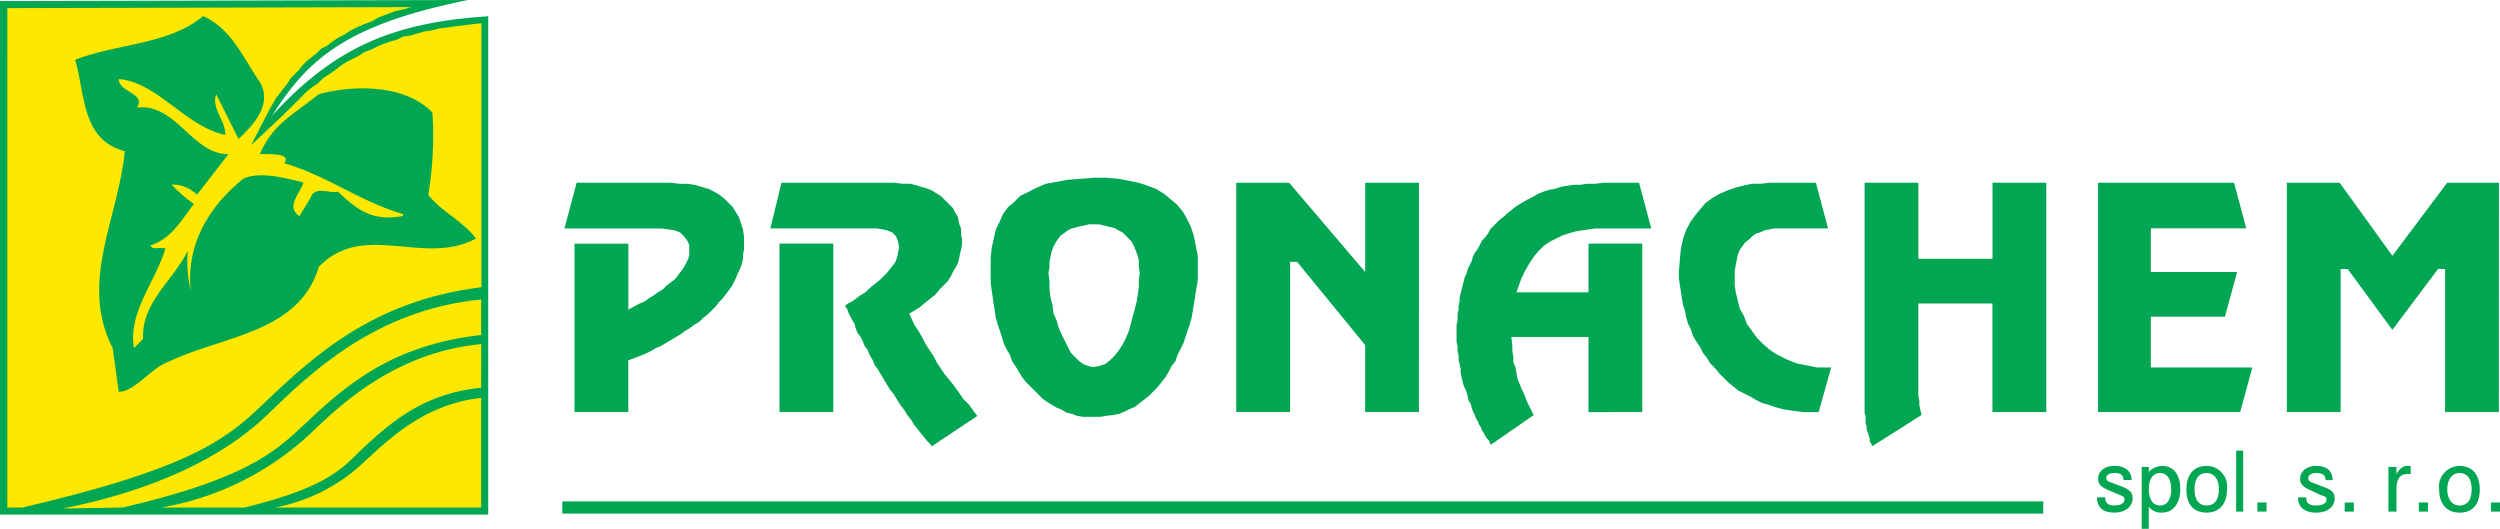 <svg xmlns="http://www.w3.org/2000/svg" width="177.336" height="37.512" viewBox="0 0 177.336 37.512">
  <g id="Group_93" data-name="Group 93" transform="translate(-186 -65)">
    <path id="Path_146" data-name="Path 146" d="M-50.66,45.708C-57.428,46.14-61.6,47.94-66,52.764c2.448-3.816,4.968-6.408,13.9-8.208l-33.192.072V81.06H-50.66Z" transform="translate(271.292 20.444)" fill="#00a651"/>
    <path id="Path_147" data-name="Path 147" d="M-80.828,80.628l4.248-.072c8.64-2.016,10.728-3.888,12.816-5.832,3.024-2.88,6.264-5.688,12.6-6.408V65.8c-7.488.72-12.168,5.256-15.192,8.208C-69.524,77.028-74.348,79.332-80.828,80.628Z" transform="translate(271.292 20.444)" fill="#ffe800"/>
    <path id="Path_148" data-name="Path 148" d="M-53.54,46.5l-.576.072-.576.144-.5.072-.5.144-.5.144-.5.072-.432.216-.5.144-.432.144-.5.216-.432.216-.432.144-.432.288-.432.216-.432.216-.432.288-.36.288-.432.288-.432.288-.36.36-.432.288-.432.36-.36.36-.432.432-.36.36-.432.432-2.3,2.16,1.368-2.664.216-.36.216-.36.288-.36.216-.288.288-.36.216-.36.288-.288.288-.288.288-.36.288-.288.36-.288.36-.288.288-.288.432-.216.36-.288.432-.288.432-.216.432-.288.432-.216.5-.216.576-.216.5-.288.576-.216.576-.216.648-.144.5-.144-28.656.072V80.556h1.08c11.376-2.664,14.184-4.608,16.848-7.128,3.816-3.672,8.064-7.56,15.7-8.5V46.212h-.072l-.648.072-.576.072-.576.072Z" transform="translate(271.292 20.444)" fill="#ffe800"/>
    <path id="Path_149" data-name="Path 149" d="M-51.164,72.06c-4.248.432-6.552,2.592-8.64,4.536-1.368,1.368-2.592,2.592-8.136,3.96h-5.9A20.644,20.644,0,0,0-63.26,75.3c2.376-2.3,6.192-5.76,12.1-6.336Z" transform="translate(271.292 20.444)" fill="#ffe800"/>
    <path id="Path_150" data-name="Path 150" d="M-65.78,80.556a12.608,12.608,0,0,0,6.48-3.384c1.656-1.512,4.176-3.96,8.136-4.392v7.776Z" transform="translate(271.292 20.444)" fill="#ffe800"/>
    <path id="Path_151" data-name="Path 151" d="M-79.964,48.8c.72,2.376.432,5.688,3.528,6.48-.5,4.9-3.24,9.288-.864,13.968h0l.432,3.1h0c1.152,0,2.3-1.728,3.6-2.16,3.744-1.8,9.216-2.016,10.584-6.7,3.24-3.312,7.416,0,11.16-2.016-1.008-1.3-2.52-1.944-3.384-3.1a25.772,25.772,0,0,0,.288-5.832c-1.872-1.944-5.4-2.016-8.064-1.3-1.872,1.512-3.24,2.088-4.176,4.248.648,0,2.3-.072,1.728.648,3.024.864,5.4,2.736,8.424,3.6h0v.144h0c-2.088.36-3.1-.288-4.608-1.728-.648.144-1.656-.432-1.944.432h0l-.792,1.3h0c-1.008-.648.072-1.656.288-2.376-1.368-.36-3.1-.792-4.248-.288-2.52,2.016-4.1,4.752-3.744,7.992a9.2,9.2,0,0,1-.216-2.88c-.936,2.016-3.312,3.672-3.168,6.264h0l-.648.648h0c-.432-2.52,1.512-4.68,2.232-7.056-.36-.144-.864.144-1.08-.216,1.512-.5,2.16-1.728,3.1-2.952a9.848,9.848,0,0,1-1.584-1.368,2.428,2.428,0,0,1,1.8.72h0l2.232-2.88h0c-2.592,0-3.672-3.6-6.48-3.312.648-1.008-1.3-1.08-1.3-2.016,2.736.216,4.752,3.384,7.56,3.96,0-1.08-1.008-1.872-.648-2.88h0l1.584,3.168h0c1.008-.936,2.448-2.448,1.512-4.032-1.152-1.656-2.016-3.816-4.032-4.68-2.376,2.016-6.12,1.944-9.072,3.1Z" transform="translate(271.292 20.444)" fill="#00a651"/>
    <g id="Group_92" data-name="Group 92" transform="translate(271.292 20.444)">
      <path id="Path_152" data-name="Path 152" d="M91.972,57.516H88.3L84.412,62.7l-3.744-5.184H76.924V73.788H80.74V63.636h.5l3.168,4.32,3.24-4.32h.5V73.788h3.816Z" fill="#00a651"/>
      <path id="Path_153" data-name="Path 153" d="M73.18,57.516H63.532V73.788h10.08l.864-3.168h-7.2v-3.6h5.256l.864-3.168h-6.12v-3.1h6.768Z" fill="#00a651"/>
      <path id="Path_154" data-name="Path 154" d="M46.972,73.356v.5l.072.216v.5l.072.216v.216l.072.216.072.216.072.216v.216l.144.216v.144L51,74v-.072l-.072-.288-.072-.36V73l-.072-.36V66.084h5.256v7.7H59.86V57.516H56.044v5.4H50.788v-5.4H46.972v15.84Z" fill="#00a651"/>
      <path id="Path_155" data-name="Path 155" d="M34.8,68.388l.216.36.288.432.216.432.288.36.216.36.36.36.288.36.288.288.36.36.36.288.36.288.432.216.432.216.36.216.432.216.5.144.432.144.5.144.432.072.5.072.576.072h1.08L44.6,70.62H43.588l-.72-.144-.72-.144-.72-.288-.576-.288-.576-.36-.5-.432-.432-.432-.36-.5-.36-.5-.216-.576-.288-.5-.144-.576-.144-.576-.072-.5V63.78l.072-.432.072-.36.072-.36.144-.36.216-.288.144-.216.288-.216.216-.216.288-.216.288-.072.288-.144.36-.072.36-.072H44.38l-.864-3.24h-3.24l-.648.072H38.98l-.648.144-.576.144-.576.216-.5.216-.5.288-.5.36-.36.432-.36.432-.36.5L34.3,60.9l-.216.648-.144.648-.072.792-.072.864v.432l.072.5.072.432.072.5.072.432.144.432.072.432.144.5.216.432Z" fill="#00a651"/>
      <path id="Path_156" data-name="Path 156" d="M23.5,74l-.144-.288-.144-.288-.144-.288-.144-.36-.144-.36-.144-.288-.144-.36-.144-.36-.072-.432-.072-.36-.144-.36V69.9l-.072-.432v-.36l-.072-.648h5.472v5.328H31.2V61.836H27.388v3.456H22.276l.36-1.008.288-.576.288-.5.288-.432.36-.432.36-.36.432-.288.432-.216.432-.216.432-.144.5-.144.432-.072.5-.072.5-.072h3.96l-.864-3.24h-2.52l-.576.072h-.576l-.5.072h-.5l-.432.072-.432.072-.432.144-.432.072-.432.144-.36.144-.36.216L23,58.74l-.36.216-.36.216-.36.288-.288.216-.216.216-.288.216-.216.216-.288.288-.216.216-.144.288-.216.288-.216.216-.144.288-.144.288-.216.288-.144.288-.072.288-.144.288-.144.288-.072.288-.144.288-.072.288-.072.288-.072.288-.072.288-.072.288v.288l-.072.288v.288L18.1,66.8v.5l-.072.288V68.82l.072.288v.36l.072.288v.36l.072.288.072.288v.288l.072.36.072.288.072.288.144.288.072.216.072.288.072.288.144.216.072.288.072.216.144.288.072.216.144.216.072.216.144.216.072.216.144.216.072.144.144.216.144.144.072.216.072.072L23.5,74Z" fill="#00a651"/>
      <path id="Path_157" data-name="Path 157" d="M15.364,57.516H11.548v6.336l-5.4-6.336H2.4V73.788H6.22V63.132h.5l4.824,5.9v4.752h3.816Z" fill="#00a651"/>
      <path id="Path_158" data-name="Path 158" d="M-15.02,63.636v1.008l.072.5.072.5.072.5.072.432.072.5.144.5.144.432.144.432.144.5.216.432.216.36.144.432.288.432.216.36.216.36.288.36.288.288.288.288.288.288.288.288.288.216.36.216.36.216.36.144.36.216.36.072.36.144.432.072h1.224l.432-.072L-6.38,74l.432-.072.36-.144.432-.216.36-.144.36-.288.288-.216.36-.288.288-.288.288-.288.288-.36.288-.36.216-.36.216-.432.288-.36.144-.432.216-.432.216-.432.144-.432.144-.432.144-.432.144-.5.072-.432.072-.432.072-.432.072-.5L-.4,64.86l.072-.432V62.7l-.144-.72-.144-.72-.216-.648-.288-.576-.288-.5-.432-.5-.432-.36-.432-.36-.576-.36-.576-.216-.648-.216-.72-.144-.72-.144-.864-.072h-.864l-.936.072-.936.072-.792.144-.792.144-.648.288-.576.288-.576.288-.432.432-.432.36-.36.5-.216.5-.288.576-.144.648-.144.648-.072.72v.792Zm4.1.288.072-.432v-.36l.072-.36.072-.36.144-.36.144-.288.144-.216.216-.288.216-.144.288-.216.288-.144.288-.072.288-.072.36-.072.288-.072h.72l.288.072.288.072.288.072.288.072.216.144.288.144.216.216.216.216.216.216.144.288.144.36.144.36.072.36v.432l.072.432-.072.5v.5l-.072.5-.072.5-.144.576-.144.5-.144.576-.144.5-.216.5-.216.432-.288.432-.288.36-.288.288-.36.288-.432.144-.432.072-.36-.072-.36-.144-.288-.216-.288-.288-.288-.288-.216-.432-.216-.432-.216-.432-.216-.5-.144-.5-.216-.5-.072-.576-.144-.576-.072-.576V64.5Z" fill="#00a651"/>
      <path id="Path_159" data-name="Path 159" d="M-30,73.788h3.816V61.836H-30V73.788Zm6.48-13.032h-7.128l.792-3.24h7.992l.576.072h.576l.5.144.5.144.432.144.36.216.36.216.288.288.288.288.288.288.144.288.216.36.072.432.144.36v.432l.072.36v.36l-.072.36-.072.288-.072.36-.072.288-.144.288-.216.36-.144.288-.216.36-.288.288-.288.288-.288.36-.36.288-.36.288-.432.36-.72.432.36.792.288.432.288.5.216.432.288.432.288.432.216.432.288.432.288.432.36.432.288.36.36.5.288.432.432.432.36.5.216.288-3.24,2.16-.072-.144-.288-.288-.288-.36-.288-.36-.288-.36-.216-.36-.288-.36-.216-.36-.288-.36-.216-.36-.216-.36-.288-.36-.216-.36-.216-.36-.216-.36-.216-.36-.216-.288-.144-.36-.216-.36-.144-.36-.216-.288-.144-.36-.144-.288-.216-.288-.144-.36-.072-.288-.144-.216-.144-.288-.144-.288-.072-.216-.144-.216v-.072l.216-.144.288-.144.288-.216.288-.216.36-.216.288-.288.36-.288.36-.288.288-.288.288-.288.216-.288.288-.36.144-.36.072-.36.072-.36-.072-.432-.144-.36L-22,61.044l-.36-.144-.36-.072-.36-.072Z" fill="#00a651"/>
      <path id="Path_160" data-name="Path 160" d="M-44.54,73.788h3.816V70.116l.576-.216.36-.144.36-.144.288-.144.36-.216.36-.144.36-.216.36-.216.36-.216.36-.216.288-.216.36-.216.288-.216.36-.216.288-.288.288-.216.288-.288.288-.288.216-.288.288-.288.216-.288.216-.288.216-.288.144-.288.144-.288.144-.36.144-.288.144-.36.072-.36v-.288l.072-.36v-.936l-.072-.5-.144-.432-.144-.432-.216-.36-.216-.36-.288-.288-.288-.288-.36-.288-.36-.216-.432-.216-.5-.144-.5-.144-.5-.072h-.576l-.576-.072h-6.7l-.864,3.24h6.912l.5.072.432.072.36.144.288.288.216.288.144.288v.72l-.072.288-.144.288-.144.288-.216.288-.216.288-.216.288-.288.216-.288.216-.288.288-.36.216-.288.216-.36.216-.288.216-.36.144-.792.432v-4.68H-44.54Z" fill="#00a651"/>
    </g>
    <path id="Path_161" data-name="Path 161" d="M63.46,79.836c0,.72.432,1.08,1.224,1.08s1.3-.432,1.3-1.008c0-.36-.144-.576-.648-.792l-.936-.36c-.216-.072-.288-.144-.288-.288,0-.216.216-.36.576-.36.432,0,.648.144.648.5h.576c0-.72-.576-1.008-1.224-1.008s-1.152.36-1.152.936c0,.288.144.5.576.72l1.008.432c.216.072.288.144.288.288,0,.288-.288.432-.72.432s-.648-.144-.648-.576Zm3.168-2.16v4.392h.5V80.484a1.056,1.056,0,0,0,.936.432c.792,0,1.3-.648,1.3-1.656,0-1.08-.5-1.656-1.3-1.656a1.394,1.394,0,0,0-.936.432v-.36Zm1.3.432c.5,0,.792.432.792,1.152s-.288,1.152-.792,1.152-.792-.432-.792-1.152.288-1.152.792-1.152ZM69.8,79.26c0,1.08.5,1.656,1.44,1.656.864,0,1.44-.576,1.44-1.656a1.465,1.465,0,0,0-1.44-1.656c-.936,0-1.44.648-1.44,1.656Zm.576,0c0-.72.288-1.152.864-1.152.5,0,.864.432.864,1.152s-.288,1.152-.864,1.152-.864-.432-.864-1.152Zm2.952-2.736v4.32h.5v-4.32ZM74.836,80.2v.648h.648V80.2Zm2.88-.36c0,.72.5,1.08,1.3,1.08s1.3-.432,1.3-1.008c0-.36-.144-.576-.72-.792l-.936-.36c-.144-.072-.216-.144-.216-.288,0-.216.216-.36.576-.36.432,0,.648.144.648.5h.5c0-.72-.5-1.008-1.152-1.008s-1.152.36-1.152.936c0,.288.144.5.576.72l.936.432c.288.072.36.144.36.288,0,.288-.288.432-.72.432-.5,0-.72-.144-.72-.576Zm3.312.36v.648h.648V80.2Zm3.1-2.52v3.168H84.7V79.26c0-.576.144-1.08.792-1.08h.216V77.6h-.216c-.36,0-.576.216-.792.576v-.5Zm2.16,2.52v.648h.648V80.2Zm1.44-.936c0,1.08.576,1.656,1.44,1.656.936,0,1.44-.576,1.44-1.656,0-1.008-.5-1.656-1.44-1.656a1.465,1.465,0,0,0-1.44,1.656Zm.576,0c0-.72.36-1.152.864-1.152.576,0,.864.432.864,1.152s-.288,1.152-.864,1.152c-.5,0-.864-.432-.864-1.152Zm3.1.936v.648h.648V80.2Z" transform="translate(271.292 20.444)" fill="#00a651"/>
    <rect id="Rectangle_180" data-name="Rectangle 180" width="105.048" height="0.864" transform="translate(225.888 100.568)" fill="#00a651"/>
  </g>
</svg>

